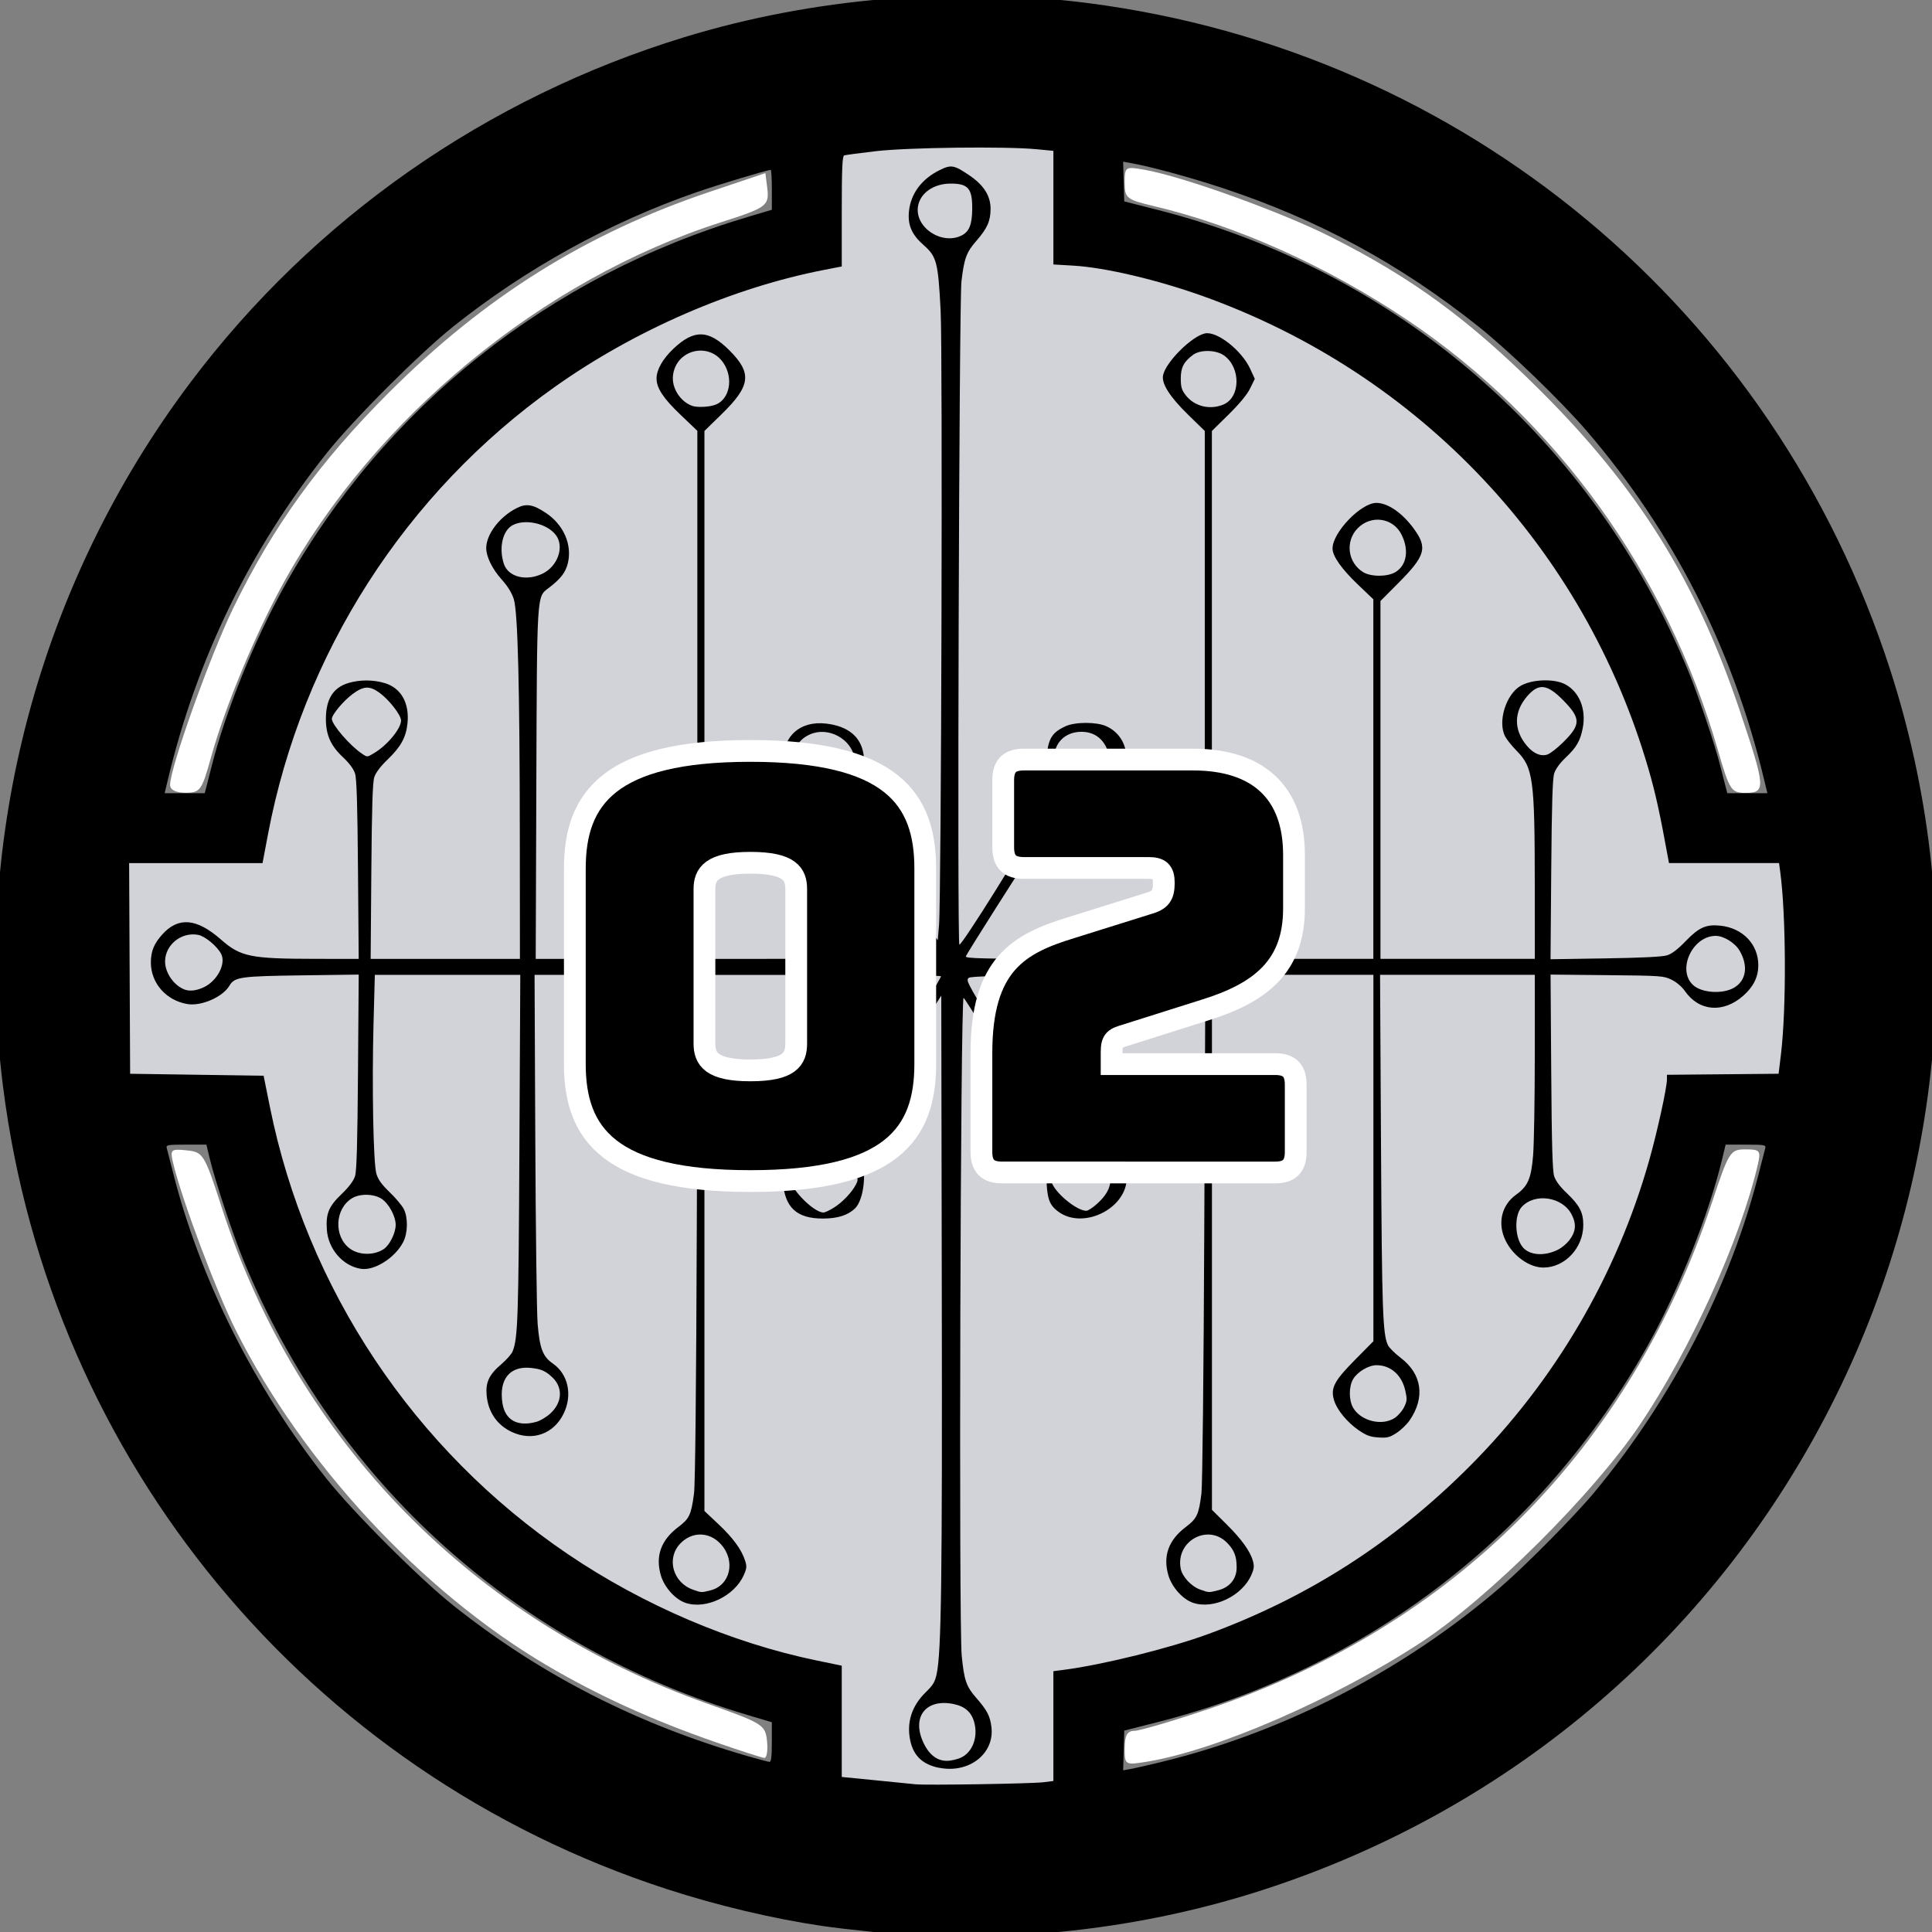 <?xml version="1.0" encoding="windows-1252"?>
<!-- Created with Inkscape (http://www.inkscape.org/) -->
<svg width="133.1mm" height="133.1mm" version="1.1" viewBox="0 0 133.1 133.1" xmlns="http://www.w3.org/2000/svg" xmlns:cc="http://creativecommons.org/ns#" xmlns:dc="http://purl.org/dc/elements/1.1/" xmlns:rdf="http://www.w3.org/1999/02/22-rdf-syntax-ns#">
 <rect x="0" y="0" width="133.1" height="133.1" fill="#808080" stroke="none"/>
 <g transform="translate(-57.427 -70.189)">
  <path d="m116.31 197.46-1.322-0.165-0.234-8.304-3.7-0.931c-14.803-3.724-27.323-13.835-34.312-27.711-2.083-4.136-4.266-10.419-4.748-13.668l-0.29-1.953h-10.183v-15.595l10.046-0.231 0.344-1.85c0.742-3.994 2.949-10.275 5.056-14.387 5.171-10.095 13.022-17.945 23.052-23.052 4.013-2.043 10.178-4.244 13.276-4.739l1.665-0.266v-8.415l1.907-0.261c1.049-0.144 4.465-0.261 7.59-0.261h5.683l0.234 8.425 1.85 0.333c12.318 2.214 22.102 7.395 30.261 16.024 6.714 7.101 11.233 15.663 13.281 25.163l0.709 3.288 8.251 0.233 0.263 2.513c0.332 3.176 0.33 6.754-5e-3 10.305l-0.262 2.775h-8.326l-0.523 2.756c-2.817 14.852-13.648 29.07-27.635 36.278-5.361 2.763-8.414 3.759-17.144 5.594-0.884 0.186-0.925 0.374-0.925 4.297l-2e-5 4.103-6.269-0.066c-3.448-0.036-6.864-0.14-7.591-0.231z" fill="#d2d2d9" fill-rule="evenodd" stroke-width="0" style="paint-order:stroke fill markers"/>
  <path d="m120.5 203.53c-1.286-0.06-4.814-0.421-6.421-0.657-3.403-0.5-7.238-1.41-10.731-2.546-24.703-8.032-42.455-29.498-45.711-55.273-2.171-17.187 2.473-34.645 12.905-48.512 8.506-11.307 20.403-19.623 34.041-23.794 8.827-2.7 18.653-3.528 27.815-2.344 25.874 3.344 47.241 21.109 55.25 45.936 5.31 16.459 3.964 34.433-3.746 50.028-8.049 16.28-22.167 28.44-39.524 34.04-7.559 2.439-15.697 3.503-23.877 3.122zm8.795-10.557 0.702-0.086v-7.566l0.702-0.091c2.712-0.351 7.314-1.492 9.99-2.477 6.878-2.53 12.768-6.314 18.001-11.563 5.853-5.87 10.115-13.141 12.358-21.078 0.556-1.968 1.219-4.994 1.219-5.564v-0.314l7.692-0.071 0.162-1.338c0.382-3.164 0.355-9.61-0.054-12.607l-0.077-0.569h-7.583l-0.055-0.301c-0.564-3.105-0.874-4.518-1.359-6.187-4.41-15.181-15.752-27.219-30.687-32.569-3.157-1.131-6.742-1.974-8.937-2.103l-1.371-0.08v-7.828l-1.17-0.112c-2.14-0.205-8.858-0.123-11.069 0.136-1.104 0.129-2.082 0.26-2.174 0.29-0.129 0.043-0.167 0.934-0.167 3.854v3.798l-1.171 0.227c-6.332 1.226-13.06 4.144-18.592 8.064-10.305 7.303-17.417 18.398-19.768 30.839l-0.373 1.973h-9.191l0.069 14.514 9.196 0.134 0.431 2.14c2.527 12.542 9.914 23.629 20.537 30.825 5.177 3.506 11.259 6.106 17.13 7.32l1.732 0.358v7.667l2.308 0.227c1.269 0.125 2.518 0.25 2.776 0.278 0.692 0.076 7.978-0.04 8.795-0.14zm8.186-1.409c8.447-2.054 16.696-6.317 23.369-12.075 1.719-1.483 5.093-4.898 6.421-6.499 5.393-6.502 9.383-14.261 11.35-22.071 0.194-0.772 0.383-1.51 0.42-1.639 0.06-0.212-0.064-0.234-1.333-0.234h-1.399l-0.233 0.97c-0.92 3.831-3.013 9.075-5.138 12.875-7.267 12.991-19.37 22.286-33.784 25.945l-2.274 0.577-0.077 2.738 0.506-0.09c0.279-0.05 1.256-0.273 2.171-0.495zm-26.88-1.354v-1.373l-1.644-0.489c-15.938-4.738-28.433-16.002-34.754-31.327-0.717-1.74-1.957-5.475-2.324-7.006l-0.233-0.97h-1.399c-1.269 0-1.393 0.022-1.333 0.234 0.036 0.129 0.225 0.866 0.42 1.639 1.857 7.374 5.629 14.908 10.583 21.135 1.859 2.337 6.409 6.887 8.746 8.746 6.006 4.778 12.679 8.189 20.321 10.387 0.705 0.203 1.357 0.375 1.449 0.383 0.124 0.011 0.167-0.342 0.167-1.359zm-38.939-65.878c0.072-0.276 0.229-0.893 0.35-1.371 0.933-3.709 2.941-8.676 5.003-12.373 6.886-12.348 18.214-21.377 31.943-25.458l1.644-0.489v-1.373c0-0.755-0.035-1.373-0.077-1.373-0.239 0-3.597 1.01-5.14 1.546-5.978 2.077-11.725 5.25-16.721 9.235-2.324 1.853-6.894 6.423-8.725 8.723-5.297 6.655-8.954 14.167-10.937 22.465l-0.232 0.97h2.762zm107.29-0.468c-2.145-8.976-6.281-17.096-12.224-23.998-1.793-2.082-5.338-5.502-7.438-7.176-5.41-4.311-11.042-7.363-17.59-9.531-2.269-0.752-4.967-1.486-6.392-1.741l-0.506-0.091 0.077 2.738 2.274 0.577c16.628 4.221 30.015 15.852 36.589 31.791 0.684 1.658 1.836 5.073 2.201 6.527 0.12 0.478 0.278 1.095 0.35 1.371l0.131 0.502h2.762z" stroke-width=".134"/>
  <g fill-rule="evenodd">
   <g fill="#fff" stroke-width="0">
    <path d="m69.145 124.26c0-1.175 2.758-8.896 4.346-12.167 2.734-5.633 5.973-10.115 10.756-14.887 6.598-6.582 13.57-10.942 22.068-13.8l3.841-1.292 0.124 0.98c0.16 1.268-1e-3 1.391-3.148 2.396-12.352 3.946-23.925 13.488-30.197 24.898-1.963 3.572-4.025 8.55-4.993 12.054-0.605 2.189-0.731 2.362-1.724 2.362-0.682 0-1.072-0.198-1.072-0.545z" style="paint-order:stroke fill markers"/>
    <path d="m106.75 190.22c-4.384-1.521-8.166-3.243-11.689-5.324-8.608-5.084-16.781-13.897-21.39-23.064-1.336-2.657-3.684-8.91-4.299-11.447-0.245-1.01-0.198-1.058 0.919-0.945 1.135 0.115 1.22 0.253 2.414 3.941 5.216 16.11 17.32 28.469 33.478 34.185 3.812 1.349 3.973 1.45 4.087 2.582 0.065 0.648-0.02 1.165-0.189 1.149s-1.668-0.5-3.331-1.077z" style="paint-order:stroke fill markers"/>
    <path d="m175.77 121.84c-3.507-12.136-11.156-22.727-21.374-29.596-5.509-3.704-11.742-6.503-17.502-7.862-1.851-0.437-1.984-0.545-1.984-1.606 0-1.109 0.036-1.132 1.417-0.881 2.687 0.487 9.364 2.897 12.757 4.604 5.608 2.822 9.519 5.684 14.391 10.529 6.794 6.757 10.791 13.151 13.79 22.065 1.803 5.357 1.83 5.718 0.427 5.718-1.003 0-1.112-0.169-1.922-2.971z" style="paint-order:stroke fill markers"/>
    <path d="m134.91 190.62c0-0.872 0.174-1.184 0.661-1.188 0.364-3e-3 2.672-0.682 5.129-1.509 16.893-5.684 29.039-17.914 34.677-34.915 1.154-3.48 1.252-3.636 2.299-3.636 0.999 0 1.073 0.09 0.853 1.039-1.188 5.14-4.655 12.79-8.132 17.942-3.219 4.77-10.412 11.925-15.043 14.963-5.977 3.921-14.165 7.481-18.973 8.25-1.447 0.231-1.472 0.215-1.472-0.947z" style="paint-order:stroke fill markers"/>
   </g>
   <path d="m122.13 191.98c-1.138-0.225-1.776-0.829-1.996-1.893-0.259-1.246 0.11-2.385 1.075-3.321 0.497-0.482 0.629-0.704 0.747-1.253 0.322-1.506 0.388-6.37 0.353-26.335l-0.035-20.402-1.736 2.752c-2.688 4.26-3.614 5.908-3.951 7.031-0.138 0.459-0.126 0.578 0.108 1.123 0.476 1.107 0.27 3.164-0.379 3.774-0.489 0.459-1.188 0.678-2.181 0.682-1.839 7e-3 -2.669-0.775-2.776-2.617-0.047-0.815-0.013-1.032 0.25-1.608 0.446-0.975 1.232-1.438 2.438-1.438 1.384 0 1.618-0.29 6.313-7.823 1.068-1.714 1.919-3.158 1.89-3.208-0.029-0.05-3.707-0.092-8.173-0.092h-8.121v36.932l0.966 0.909c1.009 0.949 1.595 1.752 1.839 2.52 0.123 0.388 0.11 0.531-0.092 0.986-0.639 1.445-2.596 2.384-4.002 1.92-0.719-0.237-1.473-1.075-1.714-1.902-0.385-1.325 8e-3 -2.419 1.191-3.318 0.78-0.592 0.896-0.837 1.094-2.31 0.084-0.622 0.152-7.135 0.192-18.351l0.062-17.387h-11.238l0.05 11.337c0.028 6.235 0.1 11.947 0.161 12.694 0.139 1.698 0.355 2.266 1.043 2.74 1.064 0.732 1.375 2.176 0.745 3.463-0.684 1.399-2.15 1.916-3.564 1.257-1.015-0.473-1.63-1.366-1.735-2.522-0.082-0.902 0.164-1.425 1.009-2.147 0.354-0.302 0.704-0.699 0.778-0.882 0.363-0.898 0.409-2.279 0.469-13.992l0.061-11.948h-10.021l-0.09 3.345c-0.115 4.29-0.015 9.609 0.194 10.343 0.116 0.406 0.354 0.74 0.917 1.283 0.418 0.404 0.857 0.927 0.975 1.163 0.299 0.596 0.281 1.641-0.039 2.267-0.562 1.096-1.991 2-2.923 1.848-1.246-0.202-2.256-1.371-2.341-2.71-0.07-1.106 0.131-1.587 1.022-2.444 0.502-0.482 0.816-0.901 0.919-1.222 0.116-0.364 0.169-2.202 0.206-7.191l0.05-6.702-3.89 0.052c-4.269 0.057-4.662 0.113-5.016 0.713-0.459 0.777-1.937 1.425-2.891 1.266-1.472-0.245-2.522-1.439-2.522-2.866 0-0.771 0.215-1.299 0.79-1.935 1.106-1.224 2.365-1.113 4.037 0.354 1.356 1.19 2.026 1.327 6.518 1.332l2.973 4e-3 -0.049-6.142c-0.036-4.511-0.09-6.272-0.204-6.631-0.1-0.314-0.39-0.707-0.81-1.1-0.868-0.81-1.203-1.562-1.197-2.689 7e-3 -1.344 0.511-2.136 1.556-2.447 0.781-0.232 1.699-0.231 2.487 4e-3 1.136 0.337 1.723 1.373 1.577 2.781-0.1 0.962-0.454 1.607-1.361 2.48-0.498 0.479-0.824 0.91-0.925 1.222-0.116 0.357-0.169 2.053-0.204 6.502l-0.047 6.02h10.284l-7e-3 -8.403c-9e-3 -10.437-0.137-15.478-0.415-16.38-0.134-0.433-0.413-0.883-0.856-1.379-0.629-0.705-1.044-1.553-1.044-2.134 0-0.95 0.911-2.155 2.081-2.752 0.678-0.346 1.131-0.274 2.029 0.323 1.218 0.809 1.821 2.184 1.515 3.458-0.154 0.643-0.501 1.091-1.333 1.721-0.815 0.618-0.793 0.272-0.84 13.598l-0.042 11.948h11.135v-36.381l-1.144-1.091c-1.196-1.14-1.667-1.851-1.667-2.514 0-0.602 0.427-1.355 1.164-2.052 1.424-1.347 2.425-1.318 3.852 0.109 1.581 1.581 1.476 2.441-0.539 4.408l-1.178 1.15v36.371l5.959-4e-3c3.277-2e-3 6.656-0.055 7.508-0.117 1.451-0.106 2.423-0.34 2.423-0.584 0-0.058-0.338-0.597-0.751-1.198s-1.546-2.33-2.517-3.843c-1.934-3.012-2.863-4.245-3.479-4.616-0.222-0.133-0.712-0.272-1.09-0.309-1.613-0.155-2.674-1.262-2.674-2.788 0-1.88 1.191-2.965 3.018-2.751 1.362 0.16 2.225 0.784 2.498 1.805 0.134 0.501 0.12 0.697-0.115 1.624-0.147 0.58-0.267 1.243-0.267 1.473 0 0.662 0.412 1.598 1.483 3.368 0.547 0.904 1.572 2.606 2.279 3.782 0.707 1.176 1.401 2.304 1.542 2.506l0.257 0.367 0.088-1.039c0.158-1.859 0.256-39.524 0.11-42.352-0.171-3.315-0.274-3.711-1.154-4.484-0.836-0.733-1.125-1.394-1.027-2.346 0.126-1.222 0.881-2.232 2.123-2.84 0.784-0.384 0.974-0.351 2.015 0.349 1.01 0.679 1.486 1.424 1.484 2.323-2e-3 0.835-0.229 1.349-0.973 2.199-0.692 0.791-0.847 1.212-1.034 2.808-0.16 1.364-0.299 45.687-0.143 45.687 0.212-1e-3 4.577-6.989 5.341-8.552l0.626-1.28 9e-3 -1.837c0.011-2.354 0.211-2.859 1.336-3.378 0.667-0.308 2.14-0.309 2.816-1e-3 0.952 0.432 1.471 1.377 1.375 2.503-0.066 0.781-0.352 1.392-0.912 1.952-0.551 0.551-1.104 0.811-1.991 0.936-1.623 0.229-1.913 0.569-6.041 7.063-1.123 1.767-2.073 3.293-2.111 3.392-0.06 0.157 0.976 0.18 8.195 0.18h8.264v-36.369l-1.131-1.103c-1.286-1.254-1.867-2.17-1.741-2.744 0.201-0.913 1.964-2.671 2.883-2.872 0.82-0.18 2.534 1.163 3.121 2.445l0.314 0.685-0.32 0.654c-0.209 0.428-0.72 1.048-1.478 1.795l-1.158 1.14v36.368h11.123v-24.771l-1.034-0.987c-1.155-1.102-1.777-1.982-1.777-2.513 0-1.107 1.957-3.142 3.022-3.142 0.776 0 1.769 0.679 2.558 1.75 0.988 1.341 0.834 1.887-1.073 3.799l-1.206 1.21v24.654h10.634l-2e-3 -4.981c-3e-3 -7.452-0.103-8.193-1.27-9.376-0.31-0.315-0.657-0.747-0.769-0.961-0.536-1.015 0.056-2.925 1.086-3.504 0.784-0.441 2.279-0.491 3.032-0.102 0.981 0.507 1.474 1.712 1.229 3.004-0.169 0.893-0.425 1.34-1.171 2.047-0.409 0.387-0.702 0.79-0.8 1.1-0.113 0.357-0.168 2.146-0.203 6.644l-0.049 6.155 3.768-0.058c2.495-0.039 3.933-0.11 4.256-0.21 0.334-0.103 0.741-0.413 1.283-0.977 0.91-0.945 1.41-1.169 2.385-1.068 1.55 0.16 2.63 1.288 2.623 2.741-4e-3 0.798-0.34 1.474-1.039 2.089-1.381 1.216-3.046 1.079-4.023-0.332-0.2-0.289-0.574-0.607-0.908-0.771-0.549-0.27-0.692-0.281-4.455-0.318l-3.888-0.038 0.046 6.7c0.034 4.986 0.086 6.825 0.202 7.189 0.101 0.318 0.404 0.724 0.865 1.161 0.887 0.841 1.142 1.333 1.142 2.2 2.4e-4 1.577-1.265 2.93-2.744 2.933-0.983 2e-3 -2.114-0.813-2.626-1.894-0.553-1.167-0.26-2.407 0.74-3.125 0.815-0.585 1.04-1.105 1.173-2.709 0.063-0.758 0.115-3.867 0.116-6.909l2e-3 -5.531h-10.662l0.065 11.703c0.064 11.5 0.118 13.064 0.481 13.816 0.085 0.177 0.478 0.566 0.873 0.866 1.476 1.121 1.704 2.738 0.609 4.322-0.192 0.277-0.596 0.663-0.898 0.858-0.478 0.308-0.641 0.348-1.249 0.307-0.563-0.038-0.828-0.136-1.365-0.506-0.784-0.54-1.489-1.4-1.685-2.054-0.252-0.84 3e-3 -1.331 1.44-2.784l1.27-1.284v-25.244h-11.123v36.858l0.983 0.975c1.065 1.057 1.653 1.872 1.842 2.556 0.097 0.35 0.074 0.54-0.113 0.964-0.637 1.44-2.596 2.378-4 1.915-0.719-0.237-1.473-1.075-1.714-1.902-0.385-1.325 8e-3 -2.419 1.191-3.318 0.783-0.594 0.901-0.847 1.086-2.31 0.072-0.571 0.152-8.054 0.197-18.36l0.076-17.396-8.079 0.04c-6.221 0.031-8.114 0.075-8.23 0.191-0.179 0.179-0.149 0.238 1.703 3.332 1.707 2.852 3.651 5.783 4.346 6.555 0.615 0.683 1.2 1.023 1.757 1.023 1.452 0 3.079 1.5 3.087 2.846 0.012 2.142-3.03 3.633-4.744 2.326-0.669-0.51-0.787-0.956-0.803-3.033-0.014-1.792-0.023-1.854-0.417-2.75-0.222-0.504-0.654-1.357-0.961-1.895-1.1-1.927-4.233-7.028-4.316-7.028-0.217 0-0.34 43.197-0.129 45.326 0.168 1.697 0.312 2.112 1.007 2.906 0.743 0.849 0.95 1.249 1.04 2.009 0.217 1.83-1.545 3.204-3.589 2.8zm1.551-0.729c0.765-0.39 1.132-1.409 0.865-2.402-0.189-0.704-0.637-1.102-1.419-1.264-1.86-0.386-2.875 0.824-2.135 2.545 0.387 0.899 0.954 1.367 1.657 1.367 0.31 0 0.761-0.107 1.032-0.246zm-17.303-11.5c1.364-0.343 1.746-2.034 0.718-3.172-0.797-0.882-2.003-0.899-2.814-0.039-0.959 1.017-0.499 2.675 0.878 3.162 0.604 0.213 0.573 0.212 1.218 0.05zm34.969-3e-3c0.798-0.201 1.276-0.789 1.276-1.571 0-0.762-0.162-1.186-0.645-1.687-1.321-1.369-3.567-0.142-3.212 1.754 0.106 0.565 0.729 1.237 1.351 1.457 0.605 0.214 0.571 0.213 1.229 0.047zm-46.965-11.606c0.257-0.071 0.683-0.324 0.946-0.563 0.841-0.76 0.901-1.803 0.142-2.51-0.467-0.435-0.751-0.561-1.443-0.638-1.473-0.165-2.24 0.771-1.986 2.424 0.18 1.173 1.043 1.648 2.34 1.287zm59.132-0.268c0.228-0.152 0.519-0.488 0.646-0.747 0.204-0.417 0.214-0.545 0.083-1.13-0.242-1.081-1.012-1.76-1.99-1.756-0.548 3e-3 -1.315 0.462-1.607 0.961-0.303 0.518-0.3 1.458 7e-3 1.98 0.534 0.912 1.998 1.266 2.861 0.691zm-69.656-11.629c0.411-0.269 0.829-1.114 0.829-1.674 0-0.589-0.47-1.46-0.965-1.789-0.534-0.355-1.498-0.376-2.042-0.044-1.189 0.725-1.274 2.631-0.156 3.465 0.627 0.467 1.657 0.486 2.334 0.043zm80.912 0.034c0.248-0.125 0.595-0.415 0.77-0.644 0.456-0.598 0.503-1.119 0.161-1.779-0.633-1.222-2.542-1.508-3.441-0.516-0.527 0.582-0.48 2.13 0.084 2.785 0.478 0.556 1.498 0.621 2.426 0.154zm-49.886-2.897c0.591-0.375 1.231-1.049 1.51-1.588 0.155-0.299 0.153-0.388-0.012-0.73-0.281-0.58-1.933-2.104-2.281-2.104-0.686 0-2.28 1.659-2.277 2.37 2e-3 0.701 1.635 2.379 2.328 2.393 0.104 2e-3 0.434-0.152 0.733-0.342zm18.135-0.271c0.873-0.805 1.079-1.456 0.789-2.498-0.158-0.569-0.894-1.355-1.382-1.478-0.438-0.11-1.007 0.159-1.71 0.806-0.644 0.594-0.965 1.21-0.856 1.644 0.181 0.723 1.726 2.019 2.406 2.019 0.119 5e-5 0.458-0.222 0.752-0.494zm43.863-14.872c0.85-0.49 1.004-1.508 0.388-2.559-0.315-0.538-1.102-1.022-1.653-1.017-1.605 0.015-2.673 2.344-1.552 3.386 0.588 0.547 2.031 0.644 2.818 0.19zm-105.44-0.024c0.94-0.427 1.574-1.626 1.221-2.308-0.276-0.533-1.11-1.224-1.585-1.313-1.158-0.217-2.278 0.686-2.278 1.837 0 0.779 0.61 1.654 1.345 1.93 0.35 0.132 0.797 0.082 1.298-0.146zm43.866-13.985c0.628-0.341 1.104-1.227 0.988-1.842-0.247-1.314-1.807-2.144-3.039-1.617-0.699 0.299-1.099 0.844-1.16 1.58-0.149 1.792 1.545 2.783 3.212 1.878zm17.667 0.01c0.699-0.353 1.013-0.919 0.92-1.66-0.157-1.249-0.88-1.976-1.961-1.976-1.126 8e-4 -1.895 0.759-1.896 1.87-8e-4 0.944 0.423 1.55 1.305 1.864 0.663 0.236 1.011 0.216 1.632-0.098zm-49.752-2.183c0.897-0.538 1.833-1.676 1.833-2.229 0-0.377-0.819-1.431-1.49-1.917-0.671-0.486-1.085-0.468-1.829 0.079-0.639 0.469-1.447 1.431-1.447 1.723 0 0.402 1.256 1.855 2.075 2.4 0.376 0.25 0.345 0.252 0.859-0.056zm81.87-0.707c1.25-1.23 1.258-1.657 0.056-2.888-1.12-1.147-1.704-1.225-2.489-0.332-0.955 1.087-0.97 2.337-0.043 3.437 0.459 0.544 0.968 0.758 1.424 0.599 0.191-0.067 0.664-0.434 1.052-0.816zm-70.289-11.64c1.047-0.507 1.517-1.851 0.926-2.648-0.594-0.801-2.096-1.152-2.977-0.696-0.699 0.361-0.976 1.571-0.612 2.672 0.298 0.903 1.54 1.216 2.663 0.672zm58.765-0.11c0.778-0.481 0.943-1.524 0.409-2.587-0.584-1.163-2.101-1.375-3.024-0.423-0.869 0.896-0.68 2.366 0.387 3.017 0.543 0.331 1.686 0.327 2.228-8e-3zm-46.816-11.541c0.949-0.397 1.209-1.812 0.522-2.85-0.993-1.501-3.282-0.942-3.484 0.851-0.096 0.852 0.484 1.776 1.31 2.086 0.354 0.133 1.235 0.086 1.651-0.088zm34.957 0c1.184-0.495 1.211-2.548 0.043-3.381-0.551-0.393-1.638-0.414-2.137-0.041-0.638 0.476-0.842 0.871-0.842 1.631 0 0.575 0.06 0.782 0.328 1.133 0.597 0.782 1.666 1.052 2.607 0.659zm-18.03-11.65c0.518-0.259 0.717-0.756 0.726-1.815 0.013-1.423-0.276-1.762-1.498-1.757-1.146 0.005-2.063 0.634-2.232 1.53-0.273 1.457 1.611 2.739 3.003 2.043z" stop-color="#000000" stroke-width=".261" style="paint-order:stroke fill markers"/>
  </g>
  <g transform="translate(-.21 .575)" stroke="#fff" stroke-width="1.5" aria-label="02">
   <path d="m121.38 142.92v-13.473c0-4.82-2.331-8.1-12.051-8.1s-12.09 3.279-12.09 8.1v13.473c0 4.82 2.371 8.06 12.09 8.06s12.051-3.24 12.051-8.06zm-15.212-1.422v-10.628c0-1.027 0.474-1.817 3.161-1.817 2.726 0 3.161 0.79 3.161 1.817v10.628c0 1.067-0.435 1.857-3.161 1.857-2.687 0-3.161-0.79-3.161-1.857z"/>
   <path d="m145.48 150.39c0.988 0 1.422-0.435 1.422-1.422v-4.623c0-0.988-0.435-1.422-1.422-1.422h-11.261v-0.83c0-0.869 0.237-0.948 1.027-1.185l5.373-1.699c3.833-1.185 6.164-3.003 6.164-6.994v-3.714c0-4.267-2.45-6.559-6.954-6.559h-11.656c-0.988 0-1.422 0.435-1.422 1.422v4.623c0 0.988 0.435 1.422 1.422 1.422h8.574c0.79 0 1.067 0.237 1.067 1.027 0 0.869-0.237 1.185-1.067 1.422l-5.295 1.659c-3.635 1.106-6.203 2.529-6.203 8.653v6.796c0 0.988 0.435 1.422 1.422 1.422z"/>
  </g>
 </g>
</svg>